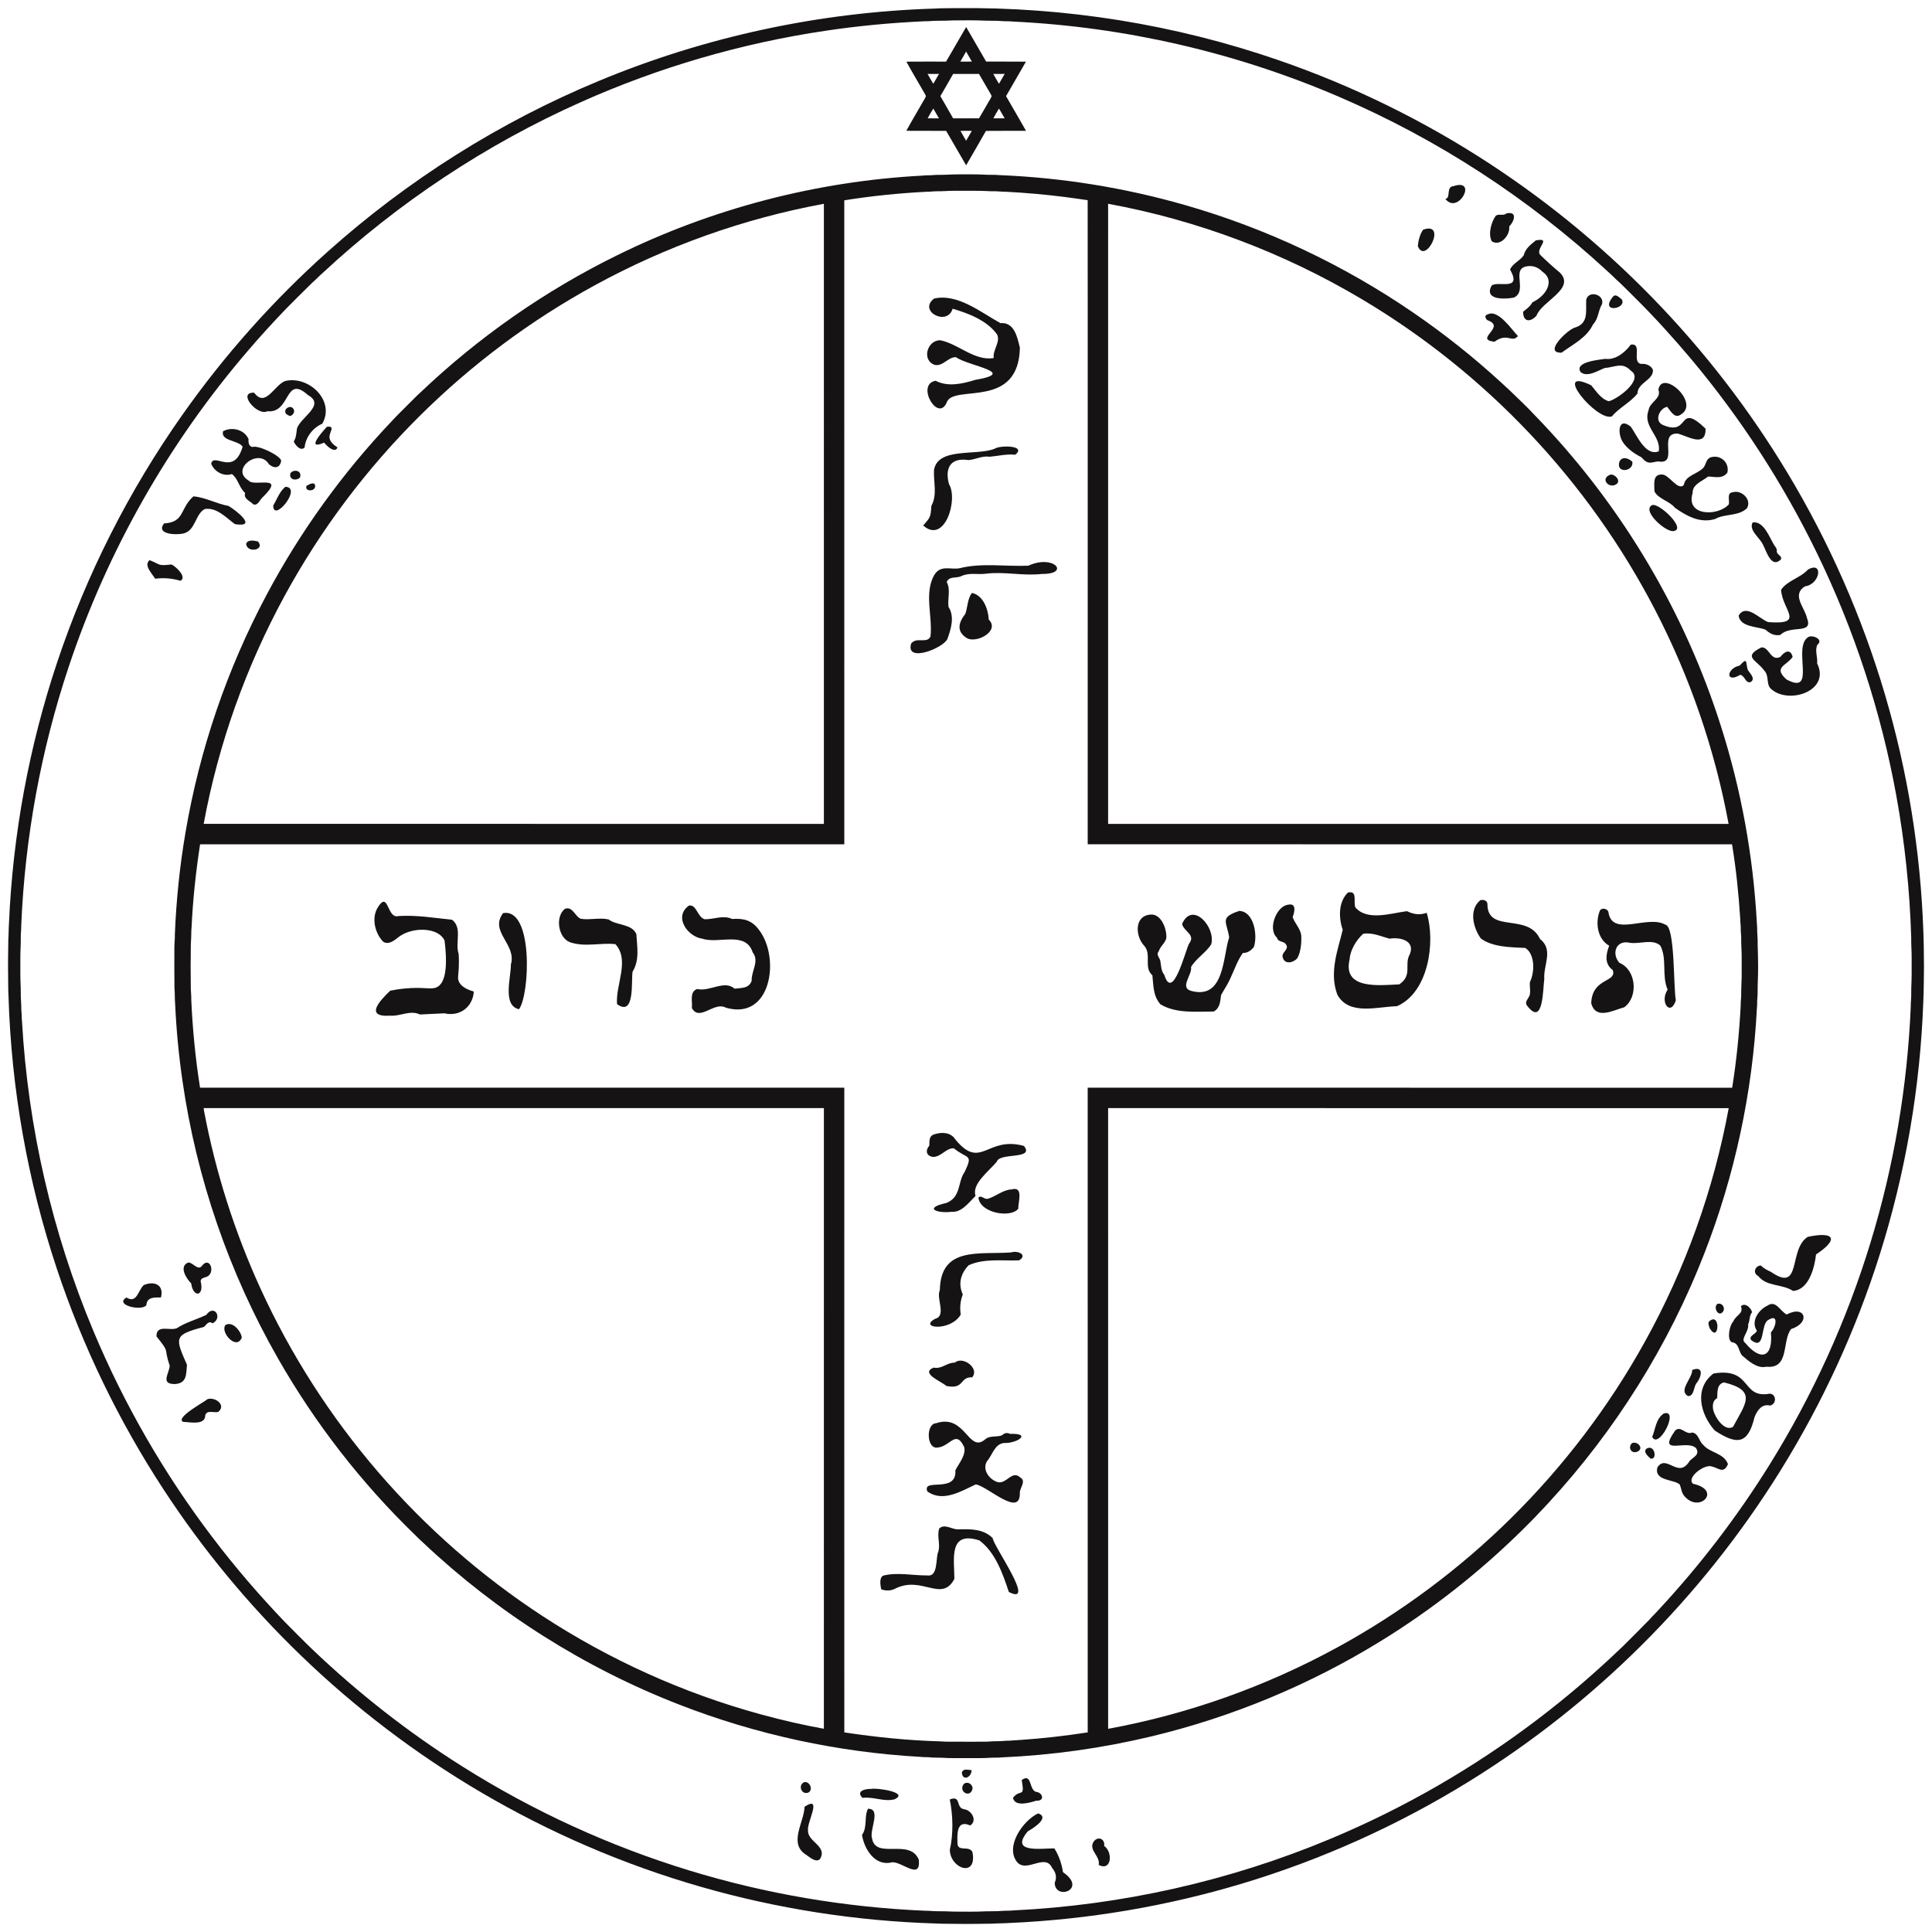 <svg xml:space="preserve" style="enable-background:new 0 0 4000 4000;" viewBox="0 0 4000 4000" height="4000px" width="4000px" y="0px" x="0px" xmlns:xlink="http://www.w3.org/1999/xlink" xmlns="http://www.w3.org/2000/svg" id="Layer_1" version="1.0">
<style type="text/css">
	.st0{fill:#151314;}
</style>
<g>
	<path d="M1935.49,17.75c14.48-1,29.01-0.58,43.52-0.89c226.46-2.76,453.44,33.65,667.58,107.55
		c154.43,53.18,302.15,125.75,438.77,215.25c128.75,84.35,247.69,183.67,353.62,295.34c106.62,112.37,200.12,237.19,277.84,371.19
		c83.87,144.53,149.34,299.75,194.1,460.75c44.73,160.44,68.79,326.59,72.06,493.05c-0.04,13.67,0.35,27.34,0.42,41.01
		c-0.4,24.33-0.25,48.69-1.41,73c-6.38,177.28-36.64,353.77-90.04,522.99c-49.5,157.2-118.94,308.08-205.9,448.07
		c-81.55,131.27-178.45,252.99-288.08,361.91c-107.83,107.14-227.93,201.92-357.27,281.77
		c-146.21,90.35-304.26,161.52-468.87,210.96c-156.76,47.15-319.46,74.58-482.97,81.69c-11.6,0.79-23.24,0.55-34.84,1.37
		c-25.01,0.21-50.01,0.91-75.02,0.38c-13.95-0.31-27.92,0.09-41.86-0.78c-164.45-4.99-328.36-30.54-486.51-76.05
		c-158.94-45.68-312.02-111.57-454.56-195.4c-134.63-79.17-259.86-174.29-372.31-282.67c-107.79-103.88-203.83-219.94-285.66-345.29
		c-92.55-141.65-166.84-295.23-220.28-455.79c-60.62-181.85-94.37-372.64-100.17-564.19c-0.89-13.98-0.49-27.99-0.79-41.97
		c-0.53-25.01,0.15-50.01,0.38-75.02c0.8-11.6,0.57-23.24,1.37-34.84c7.94-183.1,41.43-365.16,99.46-539.05
		c60.85-182.59,148.7-356.12,259.62-513.38c86.94-123.4,187.98-236.87,300.51-337.48c165.78-148.34,356.57-268.72,562.1-353.89
		C1460.4,75.85,1697.3,24.99,1935.49,17.75z M1972.34,42.27c-10.11,0.39-20.22,0.88-30.34,0.73c-9.37-0.18-18.68,1.22-28.04,1.01
		c-68.34,3.1-136.56,9.47-204.26,19.6c-174.51,25.86-345.46,75.65-506.55,147.59c-196.65,87.64-378.54,208.23-536.1,354.89
		c-7.14,6.15-13.49,13.15-20.63,19.3c-18.48,17.86-36.49,36.2-54.65,54.39c-26.57,27.8-52.63,56.09-77.59,85.36
		c-165.13,191.99-292.6,416.32-372.36,656.7c-57.29,171.99-90.08,352.12-97.81,533.14c0.12,9.35-1.26,18.66-1.01,28.03
		c0.25,13.34-0.97,26.65-0.87,39.99c-0.14,11.66-0.12,23.33,0,35c-0.08,12.34,1.05,24.65,0.87,37c-0.26,11.67,1.3,23.29,1.1,34.97
		c0.92,8.28,0.65,16.63,1.47,24.92c12.5,219.59,62.51,437.13,147.51,640.06c63.7,152.39,146.94,296.57,246.87,428.07
		c46.3,61.1,96.39,119.28,149.35,174.67c19.28,19.39,38.43,38.93,58.16,57.88c94.66,90.26,198.19,171.32,308.86,241.12
		c146.46,92.52,305.3,165.45,471.01,216c158.12,48.38,322.53,76.23,487.65,83.3c8.34-0.17,16.63,1.06,24.98,1
		c11.36-0.17,22.7,0.36,34.05,0.79c22.65,0.2,45.33,0.48,67.97-0.6c10.31-0.42,20.65,0.16,30.96-0.75
		c7.96-0.78,15.99-0.08,23.95-1.05c225.93-10.76,450.09-61.25,658.75-148.75c152.57-63.85,296.91-147.29,428.52-247.44
		c61.42-46.64,119.94-97.06,175.55-150.46c18.37-18.32,36.87-36.51,54.91-55.15c5.99-6.97,12.79-13.19,18.84-20.1
		c86.3-92.74,163.67-193.86,230.55-301.47c89.18-143.45,159.69-298.51,208.91-460.09c48.24-157.89,76.01-322.03,83.07-486.88
		c-0.13-9.37,1.25-18.68,1.01-28.04c-0.25-13.35,0.96-26.66,0.87-40c0.12-11.34,0.12-22.67,0-34c0.07-13.68-1.15-27.32-0.87-41
		c-3-98.87-13.18-197.58-30.95-294.95c-31.53-173.45-86.84-342.56-163.89-501.12c-70.16-144.57-158.31-280.38-261.6-403.47
		c-36.76-43.73-75.21-86.02-115.77-126.25c-12.96-12.71-25.49-25.86-39-37.97c-5.92-6.13-12.4-11.63-18.56-17.48
		c-162.78-150.26-351.17-272.85-554.78-360.25c-213.42-91.88-443.54-144.85-675.55-155.89c-7.97-0.97-16.01-0.29-23.98-1.05
		c-10.3-0.92-20.64-0.34-30.95-0.74C2018.78,41.73,1995.55,41.99,1972.34,42.27z" class="st0"></path>
</g>
<g>
	<path d="M1958.68,127.54c14.18-23.68,27.51-47.86,41.63-71.57c13.8,23.81,27.44,47.71,41.34,71.46
		c27.48,0.31,54.98-0.15,82.46,0.23c-13.6,23.87-27.39,47.63-41.19,71.39c13.74,23.94,27.71,47.74,41.32,71.75
		c-27.64,0.25-55.29-0.17-82.92,0.21c-13.51,23.84-27.34,47.5-41.04,71.24c-13.98-23.66-27.4-47.65-41.38-71.31
		c-27.47-0.24-54.95,0.11-82.42-0.18c9.87-18.36,20.76-36.16,31.04-54.3c3.05-5.88,7.19-11.27,9.57-17.45
		c-2.12-5.28-5.6-9.91-8.23-14.94c-10.72-18.84-21.94-37.4-32.33-56.42C1903.91,127.36,1931.29,127.59,1958.68,127.54z
		 M2000.22,106.78c-3.94,6.94-8.05,13.78-11.89,20.78c7.94-0.08,15.87,0.01,23.82-0.06
		C2008.25,120.54,2004.23,113.66,2000.22,106.78z M1920.45,153.09c3.81,6.85,7.69,13.67,11.8,20.35c4.1-6.73,7.94-13.61,11.88-20.44
		C1936.23,153.05,1928.33,152.93,1920.45,153.09z M1973.38,153.08c-8.65,15.42-17.6,30.68-26.47,45.97
		c8.75,15.32,17.75,30.52,26.39,45.91c17.87,0.2,35.74,0.08,53.61,0.06c6.47-10.66,12.51-21.57,18.8-32.33
		c2.38-4.6,5.71-8.77,7.41-13.68c-2.13-5.28-5.6-9.91-8.25-14.94c-6.02-10.34-11.88-20.77-18-31.05
		C2009.04,153.03,1991.21,152.92,1973.38,153.08z M2056.48,153.09c3.81,6.85,7.67,13.67,11.8,20.34
		c4.08-6.73,7.95-13.59,11.86-20.43C2072.24,153.05,2064.36,152.92,2056.48,153.09z M1932.29,224.72
		c-4.08,6.63-7.97,13.37-11.67,20.21c7.8,0.24,15.62,0.13,23.44,0.08C1940.1,238.26,1936.26,231.45,1932.29,224.72z M2068.31,224.72
		c-4.06,6.64-7.98,13.37-11.67,20.22c7.81,0.22,15.63,0.12,23.45,0.07C2076.12,238.27,2072.29,231.45,2068.31,224.72z
		 M1988.59,270.96c3.68,6.9,7.62,13.66,11.7,20.33c3.99-6.75,7.86-13.58,11.8-20.37C2004.25,270.84,1996.42,270.78,1988.59,270.96z" class="st0"></path>
</g>
<g>
	<path d="M1957.51,361.8c9.49-0.36,18.98-0.88,28.49-0.8c18.01,0.07,36.04-0.32,54.04,0.69
		c9.66,0.62,19.38-0.16,29.03,0.89c129.95,5.21,259.39,26.09,384.47,61.99c168.03,48.18,328.13,123.74,472.28,222.6
		c63.86,43.75,124.64,92.02,181.7,144.33c5.7,4.91,10.85,10.45,16.63,15.31c18.03,17.63,36.66,34.68,53.77,53.25
		c170.25,175.28,300.64,389.21,377.83,621.12c43.33,129.53,70.07,264.6,79.79,400.8c1.03,12.65,1.41,25.33,2.43,37.99
		c-0.21,11.71,1.51,23.36,1.05,35.08c0.86,26.66,1.51,53.36,0.26,80.02c-0.56,10.63,0.17,21.31-0.89,31.92
		c-0.73,7.01,0.01,14.09-0.95,21.09c-8.95,173.21-45.69,345.08-108.67,506.75c-73.92,190.31-184.1,366.4-322.5,516.44
		c-5.96,6.38-11.72,12.95-17.96,19.07c-12.07,13.24-24.9,25.75-37.55,38.42c-88.21,86.72-186.08,163.69-291.44,228.56
		c-147.12,90.78-308.77,157.97-476.94,198.06c-101.08,24.13-204.51,38.57-308.27,43.1c-8,0.92-16.06,0.22-24.07,0.79
		c-15.65,1.21-31.36,0.56-47.04,0.74c-17.95-0.21-35.93,0.54-53.84-0.81c-7.42-0.44-14.88,0.15-22.27-0.67
		c-6.91-0.84-13.89-0.16-20.78-1.08c-170.74-9.5-340.07-46.05-499.49-108.07c-196.51-76.26-377.91-191.16-531.1-335.89
		c-5.57-4.77-10.58-10.12-15.82-15.2c-111.43-107.64-207.36-231.3-284.2-365.84c-101.08-176.77-168.58-372.65-197.67-574.2
		c-7.73-53.11-12.86-106.6-15.26-160.18c-1.02-10.66-0.27-21.39-1.38-32.04c-0.47-28.01-0.18-56.03-0.19-84.04
		c0.03-9.01,1.24-17.98,0.99-27c2.85-70.42,10.02-140.72,21.85-210.25c29.09-172.18,86.19-339.57,168.34-493.65
		c69.64-130.86,157.21-252.17,259.32-359.58c10.5-11.48,21.79-22.21,32.69-33.31c8.97-8.7,17.5-17.85,26.81-26.19
		c119.98-114.1,257.34-210.02,405.94-283.12c196.93-97.18,413.82-153.74,633.06-165.28c7.27-1.05,14.64-0.26,21.93-1.08
		C1940.42,361.59,1948.98,362.26,1957.51,361.8z M1939.96,396c-7.36-0.1-14.66,1.26-22.02,1.01c-56.87,3-113.68,8.67-169.95,17.74
		c0.04,444.42-0.05,888.84,0.05,1333.25c-444.6,0.02-889.2-0.03-1333.8,0.03c-8.72,57.03-14.96,114.47-17.62,172.08
		c-0.91,7.28-0.4,14.62-0.85,21.93c-1.32,15.95-0.5,31.98-1.01,47.97C394.4,2007,395.18,2024,395,2041
		c-0.17,9.7,1.24,19.34,1.01,29.05c2.73,60.89,8.61,121.69,18.17,181.93c444.62,0.04,889.24,0.01,1333.86,0.02
		c-0.08,226.67-0.02,453.33-0.04,680c0.04,218.24-0.07,436.49,0.05,654.73c65.92,9.99,132.37,16.75,199.01,18.58
		c12.62,1.08,25.29,0.55,37.95,0.7c17.33,0.22,34.66-0.11,51.99-0.01c9.01,0.13,17.98-1.14,27-1c8.92,0.18,17.78-1.29,26.72-1.1
		c7.03-0.89,14.14-0.71,21.19-1.48c46.88-3.07,93.6-8.61,140.07-15.66c0.03-444.92,0.05-889.84-0.02-1334.76
		c444.77,0,889.54-0.01,1334.31,0.01c9.09-56.61,14.71-113.76,17.72-170.97c-0.31-8.04,1.18-16,1.01-24.03
		c-0.22-11.36,0.86-22.69,0.94-34.04c0.09-14.67,0.07-29.34,0.01-44.01c-0.06-11.68-1.18-23.32-0.95-35c0.18-7.35-1.2-14.63-1-21.97
		c0.21-6.72-1.24-13.35-1.03-20.06c-3.34-51.5-8.55-102.96-16.97-153.91c-444.68-0.05-889.36,0-1334.04-0.02
		c0.09-287.67,0.02-575.33,0.04-863c-0.07-156.85,0.14-313.71-0.11-470.56c-15.95-2.19-31.86-4.72-47.85-6.64
		c-40.18-5.15-80.56-8.6-120.98-10.79c-10.04,0.05-20.02-1.49-30.07-1.02c-25.63-1.55-51.33-0.84-76.99-0.98
		C1963.97,394.86,1951.99,396.25,1939.96,396z M1230.96,590.9c-132.53,72.45-254.72,163.74-361.89,270.17
		c-110.21,109.36-204.54,234.73-278.96,371c-80.66,147.68-138,308.16-168.42,473.68c428.02,0.06,856.05,0.02,1284.08,0.02
		c0.01-427.94,0.03-855.88-0.01-1283.82C1539.84,452.52,1378.95,509.93,1230.96,590.9z M2294.24,421.88
		c-0.04,427.96-0.02,855.92-0.01,1283.89c428.22,0.02,856.43,0.02,1284.65,0c-28.42-153.75-79.78-303.21-151.67-442.04
		c-69.19-133.77-157.38-257.66-260.95-366.99c-101.9-107.63-218.69-201.13-346.06-276.93
		C2658.4,523.47,2479.47,455.89,2294.24,421.88z M421.61,2294.14c0.11,1.75,0.44,3.51,0.71,5.29
		c23.82,126.65,63.07,250.39,116.64,367.59c62.94,137.88,145.66,266.67,244.62,381.44c98.39,114.18,212.86,214.47,339.01,296.96
		c138.9,90.89,292.01,160.06,452.13,203.89c43.23,11.76,86.91,22.06,131.03,29.88c0.06-428.32,0.02-856.64,0.02-1284.96
		C1277.72,2294.15,849.66,2294.34,421.61,2294.14z M2294.23,2294.23c0,428.37-0.06,856.73,0.03,1285.1
		c165.8-30.36,326.56-87.76,474.47-168.53c131.34-71.71,252.53-161.92,359.05-267.01c109.46-107.95,203.43-231.61,277.91-366.11
		c83.4-150.37,142.3-314.31,173.42-483.42C3150.82,2294.18,2722.52,2294.23,2294.23,2294.23z" class="st0"></path>
</g>
<path d="M3009.01,385.45c51.71-17.34,9.89,60.67-16.56,26.29C3004.36,410.76,2993.26,386.68,3009.01,385.45z" class="st0"></path>
<path d="M3118.71,441.89c23.57-5.31,16.72,16.17,5.89,27.11c2.71,17.28-18.39,42.4-36.11,30.51
	c-7.63-15.15-1.49-38.18,7.83-52.18C3102.32,441.24,3112.32,447.95,3118.71,441.89z" class="st0"></path>
<path d="M2946.57,475.53c50.48-17.91,4.74,74.27-11.14,34.03C2936.42,498.17,2939.87,484.39,2946.57,475.53z" class="st0"></path>
<path d="M3179.71,497.74c34.36-6.6-1.32,16.72,8.84,29.61c13.13,12.96,26.91,25.31,41.02,37.06
	c33.14,33.54-37.47,58.94-48.28,88.96c-12.43,14.28-28.08,13.71-27.77-8.03c7.41-6.14,14.44-10.64,19.24-19.54
	c24.65-11.64,37.09-32.53,32.74-47.95c-0.82-2.92-3.33-9.45-12.31-15.48c-2.24-2.5-6.8-6.87-13.93-9.48
	c-10.79-3.95-20.26-1.25-23.32-0.24c-24.22,9.3,6.02,50.46-21.5,63.44c-18.29,3.61-62.16,5.69-46.51-24.32
	c11.2-11.95,64.69,13.08,38.53-33.72c5.58-13.12,20.63-17.92,28.21-29.47C3158.69,513.92,3168.59,507.03,3179.71,497.74z" class="st0"></path>
<path d="M3284.12,620.13c5.91-20.27,38.51-9.8,32.64,9.72c-8.31,13.77-7.14,30.08-18.44,41.67
	c-13.45,28.04-41.44,41.08-65.08,58.56c-40.01,1.87,14.06-50.05,29.31-52.48C3289.58,668.33,3282.83,643.05,3284.12,620.13z" class="st0"></path>
<path d="M3338.45,615.44c6.4-8.76,13.05-0.01,19.06,4.21C3369.84,639.37,3311.7,649.85,3338.45,615.44z" class="st0"></path>
<path d="M1933.91,618.18c48.38-11.16,96.46,28.24,137.27,50.8c29.32-2.32,34.97,29.26,40.4,51.1
	c-2.83,127.04-133.43,76.25-150.64,111.05c-17.61,47.14-66.15-35.53-23.82-42.76c24.98,12.92,54.28,6.72,82.28-1.93
	c89.35-15.24-13.73-28.22-40.4-46.97c-16.18-0.36-26.35,19.37-43.62,16.07c-27.92-9.47-15.86-51.66,11.61-51.04
	c37.74,7.76,70.18,43.11,110.37,36.86c-2.46-17.04,15.06-34.02,6.67-49.42c-20.79-28.41-58.85-43.31-91.75-52.77
	C1961.26,676.47,1899.88,643.92,1933.91,618.18z" class="st0"></path>
<path d="M3079.84,651.07c21.7-11.8,49.55,31.07,62.88,44.67c-12.55,15.21-21.5-8.06-48.66,11.87
	c-43.49-5.23,25.43-30.48-14.18-44.54C3075.14,660.14,3072.72,652.49,3079.84,651.07z" class="st0"></path>
<path d="M3376.37,713.51c25.43-3.78,0.69,36.65,21.55,39.91c9.3-1,20.81,3.19,24.34,12.53
	c1.14,21.12-31.56,26.02-32.14,48.87c-14.76,18.62-37.8,29.14-53.11,47.43c-31.86,10.16-125.96-104.91-42.61-64.53
	c10.26,11.94,20.38,28.82,36.51,32.95c19.09-4.68,73.53-45.46,45.55-63.17c-17.59-18.61-32.06-7.39-54.22-5.54
	c-14.29,5.58-36.78,20.32-50.1,7.95c-12.35-20.82,38.3-24.97,51.39-26.97C3344.49,745.87,3364.17,730.05,3376.37,713.51z" class="st0"></path>
<path d="M590.65,788.77c49.43-11.41,103.78,41.51,76.56,88.5c-20.04,8.67-34.4,28.04-36.59,49.35
	c-8.76,8.15-19.11-5.05-22.44-12.49c5.06-7.96,5.43-17.59,6.62-26.77c7.26-23.71,60.32-48.77,22.58-69.57
	c-48.27-43.54-35.15,38.95-83.87,33.6c-20.18,10.88-63.46-39.7-27.37-38.4C549.91,845.12,567.78,796.93,590.65,788.77z" class="st0"></path>
<path d="M3433.55,806.69c7.71-44.3,89.79,29.93,44.15,52.9c-11.17,6.57-19.93-10.1-26.04-17.37
	c-16.22,3.08-28.39,30.89-7.18,38.29c55.46,22.76,27.96-49.45,86.77,7.04c0.46,39.36-35.26,16.32-57.25,10.2
	c-43.44-2.4,3.44,65.51-41.05,57.57c-14.53,1.4-20.21,8.3-34.64-8.65c-14.51-7.22-30.79-18.5-39.62-33.26
	c-10.15-18.18-7.74-50.98,17.8-29.82c12.67,17.77,30.44,61.85,57.84,50.75c5.08-32.01-33.75-50.63-21.28-84.42
	C3415.29,831.84,3440.66,825.43,3433.55,806.69z" class="st0"></path>
<path d="M592.01,846.88c12.97-13.09,25.6,7.5,8.98,14.49C593.6,859.01,587.39,855.16,592.01,846.88z" class="st0"></path>
<path d="M676.57,883.79c3.24-0.66,7.34-1.01,9.17,1.2c3.26,3.94-4.29,11.79-3.52,20.99c0.45,5.34,3.8,12.42,16.4,20.2
	c-0.86,2.75-2.15,3.94-3.18,4.52c-4.99,2.78-14.83-2.77-24.32-14.25c-9.89,4.2-15.72,5.19-17.48,2.96
	C650.8,915.83,658.44,903.96,676.57,883.79z" class="st0"></path>
<path d="M461.79,892.86c18.36-9.99,44.4-3.55,52.83,16.42c-0.72,6.27,0.5,15.4,8.3,16.16
	c11.78-4.53,60.23,19.06,59.16,29.07c-2.76,15.4-14.71,15.86-25.25,6.68c-21.04-35.11-81.28,11.15-41.85,33.81
	c10.32,13.87,78.31-14.21,29.16,34.2c-6.24,5.04-9.68,18.25-19.56,15.08c-7.26-7.59-20.81-11.38-17.1-23.74
	c-13.15-11.66-14.31-29.83-27.51-39.11c-17.05,5.97-36.63-5.2-42.71-21.43c5.33-24.42,47.02,27.37,65.08-35.21
	C493.19,911.02,456.45,913.56,461.79,892.86z" class="st0"></path>
<path d="M2059.23,929.06c11.19-7.57,66.95-7.19,42.84,12.39c-18.33-1.87-35.33,2.65-53.07,4.17
	c-15.76-2.48-29.24,6.02-44.04,6.88c-37-5.58-49.07,16.2-40.28,49.51c19.84,32.72-9.12,125.33-53.29,85.98
	c14.64-16.91,15.5-17.07,16.85-40.45c12.85-23.92,4.18-48.7,5.51-74.43C1941.73,925.2,2022.06,944.24,2059.23,929.06z" class="st0"></path>
<path d="M3541.7,946.89c20.23-6.27,39.32,10.61,34.68,31.6c-10.33,13.73-26.05,8.58-39.96,8.09
	c-11.81,9.87-32.66,15.78-32.02,34.27c-14.95,47.81,52.03,48.7,74.89,23.52c2.18-8.18-4.76-23.75,7.72-25.13
	c18.44-5.76,40.28,14.73,29.99,32.9c-17.68,17.35-46.34,10.94-66.12,22.49c-31.42,9.11-58.12-5.86-83.11-23.3
	c-11.04-14.11-35.38-18.5-42.42-34.27c0.15-13.67-4.75-35.37,15.68-34.62c14.48-0.22,33.12,34.84,45.14,21.7
	c3.36-20.08,28.11-22.43,40.4-35.58C3532.56,961.72,3531.83,950.49,3541.7,946.89z" class="st0"></path>
<path d="M3352.79,956.03c5.49-12.16,19.17-7.39,26.73-0.06C3383.26,976.18,3345.06,981.45,3352.79,956.03z" class="st0"></path>
<path d="M601.45,979.37c8.43-9.17,24.48-4.29,19.58,9.36C612.41,996.58,597.32,992.86,601.45,979.37z" class="st0"></path>
<path d="M3333.58,982.88c8.79-2.6,22.43,11.38,14.03,18.75C3332.53,1013.82,3311.46,991.61,3333.58,982.88z" class="st0"></path>
<path d="M634.48,1005.99c5.5-3.09,17.83-10.5,18.04,0.99C652.04,1017.96,630.43,1018.26,634.48,1005.99z" class="st0"></path>
<path d="M590.72,1007.89c36.32,0.59-24.64,75.46-25.03,39C573.43,1033.74,578.2,1018.49,590.72,1007.89z" class="st0"></path>
<path d="M400.52,1027.66c24.96,2.09,47.68,15.37,72.6,19.81c15.81,9.36,61.83,45.39,13.33,37.7
	c-18.19-13.06-37.52-35.33-62.49-31.25c-19.56,10.07-18.95,43.64-43,50.26c-14.08,3.98-59.6,2.99-41.29-20.5
	C383.08,1081.19,371.77,1052.79,400.52,1027.66z" class="st0"></path>
<path d="M3420.51,1045.78c14.43-5.36,72.12,49.91,44.49,53.73C3449.53,1102.81,3397.99,1057.3,3420.51,1045.78z" class="st0"></path>
<path d="M3628.73,1081.63c22.37-3.21,33.89,28.84,43.8,45.76c2.61,4.24,6.81,8.18,6.14,13.62
	c-0.85,7.44,11.71,9.44,8.54,17.18c-20.16,19.96-29.97-17.48-37.41-31C3643.32,1113.09,3619.87,1097.5,3628.73,1081.63z" class="st0"></path>
<path d="M509.58,1125.95c3.1-9.46,17.03-6.7,24.5-4.88C549.79,1138.72,511.45,1146.17,509.58,1125.95z" class="st0"></path>
<path d="M309.63,1159.77c23.55,9.1,15.92,12.3,45.57,8.89c8.79,4.26,32.61,25.98,18.52,33.78
	c-17.91-5.09-33.39-6.51-52.59-4.31C315.35,1187.87,296.74,1170.46,309.63,1159.77z" class="st0"></path>
<path d="M2129.06,1171.22c53.39-24.35,87.62,17.77,28.21,17.06c-39.53,4.57-78.1-5.44-116.57-0.44
	c-16.93,2.21-33.78-2.92-50.59,5.02c-10.32,5-24.27-0.74-30.08,12.06c8.66,15.81,1.47,34.35,3.73,51.54
	c13,20.11,5.4,45.26-2.21,66.28c-8.34,19.28-87.33,50.55-75.15,9.72c11.18-14.74,32.84,1.14,40.1-14.72
	c4.63-41.63-13.55-88.96,7.51-126.81c13.35-22.88,35.54-10.43,53.28-14.63C2033.47,1164.97,2081.25,1173.22,2129.06,1171.22z" class="st0"></path>
<path d="M3743.25,1179.21c32.44-18.34,25.35,30.89-6.34,34.75c-28.09,17.57-0.56,43.81,4.06,65.02
	c14.29,36.13-33.33,13.54-55.04,35.63c-12.98,2.18-21.39-2.94-30.76-10.94c-17.64-7-52.12-4.93-55.55-29.07
	c15.55-26.01,43.19,7.02,61.32,13.41c78.28,6.01,28.55-25.5,26.65-67.05C3700.8,1201.79,3727.13,1196.75,3743.25,1179.21z" class="st0"></path>
<path d="M2012.49,1227.59c23.2,5.23,33.41,33.4,34.6,55.12c23.13,22.86-21.97,48.42-43.71,39.38
	c-24.16-13.88-19.04-33-4.73-51.3C2003.57,1256.78,2003.15,1238.62,2012.49,1227.59z" class="st0"></path>
<path d="M3744.51,1318.52c9.75-4.35,31.4,5.9,18.25,16.27c-5.98,11.91,1,26.17-0.64,38.62
	c28.21,57.03-57.44,85.05-93.77,54.25c-13.31-9.61-4.01-27.88-16.11-39.84c-15.02-21.31-45.6-27.82-5.28-47.48
	c16.33-1.14,18.87,29.87,39.19,19.66c7.9-10.72,20.68-18.22,25.34,0.1c-12.79,18.44-40.81,21.13-13.03,46.44
	C3763.3,1441.91,3709.18,1338.69,3744.51,1318.52z" class="st0"></path>
<path d="M3601.89,1377.99c17.02-18.92,11.91-6.16,16.82,9.25c4.65,7.22,16.74,18.11,5.72,24.96
	c-10.86,3.09-11.45-12.99-21.38-15.06C3571.94,1415.77,3574.08,1383.74,3601.89,1377.99z" class="st0"></path>
<g>
	<path d="M2790.66,1847.97c20.86-5.21,10.77,19.69,15.49,30.7c24.46,28.74,73.58,12.09,106.65,7.84
		c14.2,6.52,26.3,8.6,41.01,3.36c18.6,60.33,3.92,164.91-61.61,193.39c-40.69,0.84-99.18,20.16-123.43-23.99
		c-16.81-45.75,0.28-89.88,11.23-134.16C2771.34,1900.3,2770.76,1867.42,2790.66,1847.97z M2822.4,1933.25
		c-14.21,12.66-27.1,34.09-28.12,52.75c-15.16,63.42,61.07,53.91,102.83,52.02c28.34-19.63,9.29-40.75,21.68-62.19
		c11.76-28.26-20.23-36.18-41.86-32.36C2858.99,1938.74,2841.79,1930.21,2822.4,1933.25z" class="st0"></path>
</g>
<path d="M3064.64,1863.81c6.08-1.95,15.05,0.49,14.91,8.11c0.17,61.12,83.4,17.26,108.69,71.91
	c29.02,22.91,6.74,54.25,9.05,83.25c-3.02,18.65-1.32,100.86-35.89,54.66c-5.38-7.13,2.4-13.61,5.21-20.13
	c3.08-9.08-0.31-19.23,1.03-28.64c10.13-20.67,10.41-57.73-9.71-70.39c-30.3-1.43-67.62-1.5-91.96-19.53
	C3049.53,1920.22,3041.1,1883.59,3064.64,1863.81z" class="st0"></path>
<path d="M782.39,1878.4c22.52-35.82,18.3,25.03,42.62,18.16c38.01-2.36,73.85,3.93,110.88,7.68
	c22.03,16.7,5.81,47.87,13.69,70.68c0.73,12.31,0.63,21.76,0.26,29.15c-0.76,15.31-2.62,20.07-0.45,26.47
	c2.44,7.23,9.75,16.03,31.5,22.35c-0.08,2.8-0.98,22.88-18.19,36.47c-18.55,14.65-40.14,9.21-42.46,8.59
	c-16.94,0.81-33.88,1.61-50.82,2.42c-20.49-9.76-40.77,4.17-61.42,2.43c-55.24,3.79-20.07-32.82,0.04-51.7
	c6.32-1.28,16.18-3.07,28.36-4.33c41.83-4.3,56.34,3.34,68.71-3.22c12.52-6.64,23.71-28.33,15.27-96.56
	c-1.82-3.4-4.51-7.3-8.57-10.71c-19.1-16.04-61.41-15.28-86.47,3.72c-5.98,4.54-17.19,14.82-27.76,11.61c-1-0.3-2.98-0.6-4.81-2.53
	C775.83,1931.27,768.78,1899.71,782.39,1878.4z" class="st0"></path>
<path d="M2666.37,1873.18c18.63-4.2,13.87,14.72,9.93,25.65c4.57,13.2,15.44,22.89,17.74,37.01
	c0.93,14.18-0.58,35.05-8.09,48.03c-8.27,9.68-26.29,13.62-30.26-1.77c-3.3-10.93,14.7-16.13,6.6-27.09
	c-4.56-7.33-16.04-3.53-18.4-13.66C2624.32,1924.52,2641.97,1876.7,2666.37,1873.18z" class="st0"></path>
<path d="M1426.61,1874.78c15.87-2.38,16.96,23.91,32.42,28.48c20.87-0.02,37.73-9.19,56.92-0.6
	c24.18-1.81,41.45,2.91,56.04,23.37c43.77,57.89,24.66,187.62-69.29,160.23c-24-13.47-54.29,29.63-70.26,0.84
	c1.63-13.29-5.43-33.83,10.9-39.43c26.52,6.03,56.07-19.43,77.58-0.7c13.65-1.89,29.85,0.05,35.38-16.47
	c-1.19-19.63,16.49-40.51,2.11-58.58c-14.6-45.37-70.4-16.9-104.4-28.49C1423.42,1939.34,1393.75,1897.55,1426.61,1874.78z" class="st0"></path>
<path d="M1169.59,1881.68c15.97-6.26,20.92,16.22,33.1,20.65c19.82,2.8,37.92-2.88,57.16,1.18
	c17.11,13.04,48.13,8.62,57.65,30.42c1.48,27.09,7.17,52.93-7.84,77.99c-3.15,19.27,5.31,94.23-32.11,67.04
	c-3.46-39.78,27-90.75-3.39-124.19c-31.71-3.47-62.74,6.73-94.31-4.05C1155.67,1941.42,1148.96,1897.75,1169.59,1881.68z" class="st0"></path>
<path d="M3312.69,1884.65c5.63-6.6,17.92-2.59,17.77,6.35c9.86,48.73,80.78,2.56,117.41,23.38
	c20.56,3.05,16.46,130.8,21.81,156.65c-11.05,34.51-34.23,3.58-17.03-22.07c-12.73-29.11-0.58-64.06-15.24-91.3
	c-16.41-14.65-42.78-2.33-63.39-5.79c-27.93-6.48-38.27,22.19-21.32,41.5c35.18,14.46,39.75,70.56,10.14,92.05
	c-23.47,6.46-59.03,26.68-68.39-8.34c1.86-53.63,53.88-42.36,44.56-68.69c-17.67-12.88-14.18-32.87-7.35-50.4
	C3306.91,1944.06,3302.3,1909.37,3312.69,1884.65z" class="st0"></path>
<path d="M2565.68,1885.97c31.11,1.06,38.54,51.77,30.16,74.94c-5.92,7.15-13.25,12.39-22.62,12.13
	c-10.93,14.95-17.4,34.39-25.65,51.96c-5.09,12.04-13.17,23.53-19.49,35.26c-1.69,12.96-2.15,26.79-15.11,33.94
	c-37.23-0.01-77.68,4.6-110.37-14.83c-15.59-17.7-14.35-39.08-16.75-60.22c-18.57-15.71-1.25-42.4-16.33-60.4
	c-19.08-19.5-21.95-62.77,12.5-65.19c20.72-2.07,32.31,26.19,32.71,43.45c1.69,13.44-11.97,19.78-15.48,32.3
	c-5.93,6.45,0.24,12.22,2.74,18.43c2.34,11.02,1.15,21.29,8.66,30.85c17.14,55.07,42.53-46.62,50.83-64.28
	c15.22-19.29-10.79-25.77-14.11-41.32c21.2-48.59,70.28,6.82,60.3,42.08c-10.26,16.75-31.23,29.18-41.78,46.96
	c3.28,15.78-25.21,43.24,1.12,49.71c68.51,17.84,64.47-71.25,77.85-110.93C2540.33,1908.77,2523.73,1899.8,2565.68,1885.97z" class="st0"></path>
<path d="M1041.5,1890.58c62.97-11.87,55.67,168.45,33.02,198.92c-34.9-7.68-16.39-66.47-16.81-92.46
	C1070.19,1954.89,1012.62,1929.32,1041.5,1890.58z" class="st0"></path>
<path d="M1935.92,2348.03c15.24-4.67,33.01-3.43,42.05,11.17c53.43,64.66,64.95-7.97,142.01,13.34
	c22.7,28.78-50.42,13.19-56.11,32.44c-15.63,19.35-52.67,46.01-44.08,71.12c-13.51,12.81-28.25,34.42-49.43,32.81
	c-31.49,3.66-58.59-7.79-10.97-18.32c30.98-12.26,23.06-43.81,37.78-64.16c18.45-38.42,5.74-25.88-22.3-48.96
	c-15.86-1-26,17.66-42.87,17.86c-14.54-1.88-16.56-13.33-7.94-23.5C1924.35,2361.3,1923.22,2351.01,1935.92,2348.03z" class="st0"></path>
<path d="M2094.34,2462.56c25.67-7.14,13.32,26.33,13.88,40.03c-16.02,19.82-78.97,9.08-82.46-22.97
	c5.34-6.67,12.64,4.94,20.11,2.11C2061.87,2476.96,2076.37,2463.42,2094.34,2462.56z" class="st0"></path>
<path d="M3742.63,2560.84c53.96-11.72,66.52,3.82,17.29,36.35c-3.07,27.67-15.04,73.43-47.62,75.52
	c-23.28-15.05-54.19-8.28-72.17-30.9c-12.42-6.19-5.81-21.89,5.72-21.68c5.85,6.19,13.25,9.7,20.81,13.22
	C3731.13,2678.11,3701.96,2586.97,3742.63,2560.84z" class="st0"></path>
<path d="M2093.49,2593.03c12.72-4.71,35.15,4.75,16.51,16.38c-34.83,1.34-72.41-4.42-104.43,10.09
	c-16.49,17.02-22.3,38.39-12.22,60.44c-5.29,13.75-6.39,27.67-4.26,41.85c-21.47,35.99-88.48,27.95-53.09,8.73
	c24.34-6.32,1.67-42.18,9.83-59.48C1947.5,2580.01,2026.88,2597.82,2093.49,2593.03z" class="st0"></path>
<path d="M389.7,2613.89c10.45-0.39,20.57,19.5,29.61,5.36c15.23-16.98,25.66,12.95,11.59,22.61
	c-4.86,3.71-15.36,2.62-15.5,11.05c8.07,31.28-15.48,34.63-19.56,4.26C385.52,2646.91,369.84,2621.9,389.7,2613.89z" class="st0"></path>
<path d="M297.64,2660.59c22.32-9.27,42.28-0.31,35.61,25.66c-13.33-0.09-29.08-1.21-30.19,15.83
	c-9.16,13.48-67.3-0.19-41.27-15.72C283.41,2699.87,285.8,2671.43,297.64,2660.59z" class="st0"></path>
<path d="M3555.62,2699.69c9.88-3.52,17.35,8.62,11.36,16.33C3557.68,2727.7,3546.44,2706.72,3555.62,2699.69z" class="st0"></path>
<path d="M3659.7,2702.98c17.04-11.8,25.76,11.47,39.37,18.57c38.9-20.68,49.89,17.24,9.43,29.96
	c-19.87,24.28-2.53,83.1-51.39,78.13c-19.35,4.51-36.76-11.81-50.43-23.35c-7.76-9.61-5.76-25.88-21.58-27.5
	c-10.02-6.12-4.47-35.24,3.63-43.05c5.33-13.6,21.58-15.34,15.74-31.24c7.99-8.76,21.33,3.42,22.93,12.38
	c-6.13,7.65-4,16.76-8.12,25.22c2.2,15.21-16.93,30.39-6.3,37.92c32.06,38.85,58.39,31.48,53.48-21.63
	c10.01-9.25,17.34-40.19-5.55-25.46c-16.77,9.14-5.12,64.9-35.33,41.59c-5.8-8.94,9.38-11.81,11.9-19.34
	C3624.13,2735.73,3641.09,2711.42,3659.7,2702.98z" class="st0"></path>
<path d="M427.1,2722.32c16.81-23.46,34.69,6.91,12.86,17.55c-7.72-6.36-12.39,2.51-17.66,7.35
	c-62.41,16.55-60.34,21.43-35.18,78.43c-1.82,20.03,0,38.66-25.53,39.89c-29.78-0.19-11.43-21.28-10.23-37.9
	c-13.54-40.03,1.79-24.5-27.44-60.81c-0.18-25.53,27.49-10.93,42-16.84C384.6,2737.76,406.78,2731.97,427.1,2722.32z" class="st0"></path>
<path d="M3537.78,2736.6c25.21-23.87,21.9,46.54,2,13.4C3538.32,2745.71,3536.37,2741.15,3537.78,2736.6z" class="st0"></path>
<path d="M466.57,2743.53c15.32-9.77,33.41,14.34,33.95,26.11C489.43,2796.52,455.72,2758.25,466.57,2743.53z" class="st0"></path>
<path d="M1976.89,2821.17c16.91-14.44,51.89,12.22,35.87,30.45c-26.52-1.31-15.57,25.98-53.62,17.77
	c-9.6-9.23-54.68-26.1-26.22-37.88C1950.74,2834.84,1959.64,2821.1,1976.89,2821.17z" class="st0"></path>
<path d="M3503.48,2836.46c23.66-9.35,20.01,12.28,10.27,25.64c-8.16,7.85-5.13,28.38-18.81,28.38
	C3473.91,2879.16,3504.44,2852.98,3503.48,2836.46z" class="st0"></path>
<g>
	<path d="M3547.56,2843.7c80.92-13.31,56.59,52.65,116.51,41.75c14.2,0.84,14.31,21.49,0.79,24.59
		c-17.69-4.02-26.37,10-32.22,23.63c-13.56,57.15-36.43,58.28-82.36,28.14C3520.24,2928.03,3506.65,2874.91,3547.56,2843.7z
		 M3569.41,2862.14c-15.23,3.36-13.62,20.28-14.1,32.41c-8.87,5.23-9.68,12.91-8.69,22.5c2.67,15.7,23.31,48.04,41.45,37.1
		C3613.21,2906.77,3639.38,2879.19,3569.41,2862.14z" class="st0"></path>
</g>
<path d="M429.61,2896.8c16-5.3,39.78,12.63,21.95,26.57c-8.79,1.97-22.79-4.67-26.53,6.5
	c0.16,21.9-31.87,14.28-46.08,13.97C362.6,2934.93,422.68,2902.99,429.61,2896.8z" class="st0"></path>
<path d="M3444.57,2926.51c33.65-10.38-10.4,75.74-23.92,48.44C3427.73,2958.47,3427.89,2937.98,3444.57,2926.51z" class="st0"></path>
<path d="M1938.01,2946.67c60.26-20.27,66.76,61.64,100.72,34.17c9.77-9.53,24.43-4.8,35.87-9.18
	c4.99-4.89,10.12-6.02,16.5-3.05c46.32-1.37,14.89,20.13-12.94,18.98c-19.44,2.74-23.39,24.96-34.7,37.76
	c-10.56,17.61,4.81,37.62,21.47,43.05c18.51,5.67,30.27-25.73,47.35-9.47c12.66,7.07,0.08,20.39-0.87,30.59
	c2.63,55.64-68.66-14.39-91.42-16.11c-30.33,14.09-67.61,37.41-99.93,14.59c-12.1-29.36,61.36,5.36,57.91-43.9
	c7.28-14.18,22.14-31.18,18.43-47.73c-18.51-39.58-30.09,2.38-59.45,0.74C1917.96,2993.97,1918.09,2947.47,1938.01,2946.67z" class="st0"></path>
<path d="M3468.11,2962.02c12.08-11.73,21.81,9.87,35.19,3.85c13.99,1.91,13.59,18.06,23.55,26.13
	c13.46,16.04,42.2,16.15,50.73,39.34c-9.42,20.95-18.63,8.14-33.43,4.88c-13.94-5.94-53.48,22.34-38.97,35.8
	c60.03,12.86,14.53,61.08-16.74,26.73c-7.18-7.14-7.12-16.75-10.79-25.3c-12.65-11.21-53.05-6.81-46.34-35.14
	c18.87-29.34,43.31,25.04,66.69-13.29c7.05-8.14,22.33-12.79,13.6-26.69C3492.68,2978.99,3429.52,3016.17,3468.11,2962.02z" class="st0"></path>
<path d="M3378.73,2987.95c11.18-5.02,25.57,10.33,11.9,17.3C3377.69,3011.1,3369.64,2997.08,3378.73,2987.95z" class="st0"></path>
<path d="M3409.63,2998.89c17.06-8.95,21.9,24.97,7.54,20.84C3411.91,3015.07,3400.56,3005.05,3409.63,2998.89z" class="st0"></path>
<path d="M1944.53,3164.62c10.66-10.18,24.77,0.97,37.42,1.77c26.41-0.7,53.79-1.6,73.42,18.23
	c0.53,15.36,91.75,141.53,33.33,111.39c-12.31-37.19-27.73-81.89-60.91-106.72c-64.11-20.62-52.15,37.81-51.82,79.61
	c-26.41,50.39-67.86-8.74-124.01,20.95c-8.05,3.88-19.26,3.92-27.45,0.6c-1.7-7.6-4.73-24.07,4.23-28.36
	c30.1-7.36,60.47-0.06,91.25-0.32c21.62,3.22,17.45-31.95,21.67-46.35C1948.45,3198.13,1938.97,3182.29,1944.53,3164.62z" class="st0"></path>
<path d="M1991.36,3670.2c2.74-9.63,12.88-5.64,20.16-5.25C2011.65,3679.42,1993.3,3688.64,1991.36,3670.2z" class="st0"></path>
<path d="M2115.35,3685.32c21.37-14.84,14.49,18.42,28.98,24.41c15.18,1.22,19.36,19.59,1.05,18.44
	c-12.95,4.09-44.78,13.61-48.03-6.17C2112.73,3702.48,2122.17,3724.23,2115.35,3685.32z" class="st0"></path>
<path d="M1664.76,3689.98c11.04-3.47,20.02,15.88,8.69,21.36C1659.12,3716.8,1651.68,3695.68,1664.76,3689.98z" class="st0"></path>
<path d="M1995.43,3693.54c7.55-6.23,18.23,0.12,18.15,9.48C2009.51,3723.91,1983.19,3709.68,1995.43,3693.54z" class="st0"></path>
<path d="M1803.91,3703.74c10.34-2.68,79.48,7.07,48.17,21.53c-21.87,5.79-43.87-5.96-66.52-2.98
	C1771.39,3707.69,1791.92,3703.4,1803.91,3703.74z" class="st0"></path>
<path d="M1966.33,3725.61c24.82-9.56,11.37,18.01,30.24,20.28c15.21,2.37,27.54,23.55,12.1,33.56
	c-29.28-13.31-26.94,19.95-26.15,39.61c3.01,14.44,24.42,1.83,30.81,15.4c10.41,53.71-45.98,34.88-46.81-4.58
	C1973.97,3797.53,1973.25,3758.11,1966.33,3725.61z" class="st0"></path>
<path d="M1665.82,3740.64c38-24.92,4.2,33.38,7.13,48.41c-2.19,24.11,41.14,32.79,24.77,59.84
	c-7.82,8.33-21.1-3.57-28.19-8.41C1631.56,3817.21,1664.44,3774.1,1665.82,3740.64z" class="st0"></path>
<path d="M1797.12,3744.85c28.2-0.34,2.45,44.02,8.33,61.23c7.43,44.83,78.25-1.25,96.82,44.28
	c4.48,43.56-34.08,4-55.31,5.25c-34.98,9.37-57.64-26.95-62.28-56.61C1796.34,3783.35,1788.78,3760.08,1797.12,3744.85z" class="st0"></path>
<path d="M2149.42,3754.38c25.17,8.77-10.67,31-21.59,37.29c-37.99,45.6,26.64,35.09,55.03,35.21
	c9.35,14.39,15.42,32.25,17.9,49.22c52.05,35.83-16.85,59.52-17.06,21.88c4.92-11.1,2.45-21.34-5.21-30.31
	c-14.13-31.52-51.4,9.53-71.85-11.41C2079.56,3824.56,2117.18,3769.52,2149.42,3754.38z" class="st0"></path>
<path d="M2263.04,3815c7.75-14.44,25.22-9.46,23.05,6.88c18.28,12.39,15.63,53.21-11.42,39.2
	C2278.59,3843.43,2254.89,3831.59,2263.04,3815z" class="st0"></path>
</svg>
